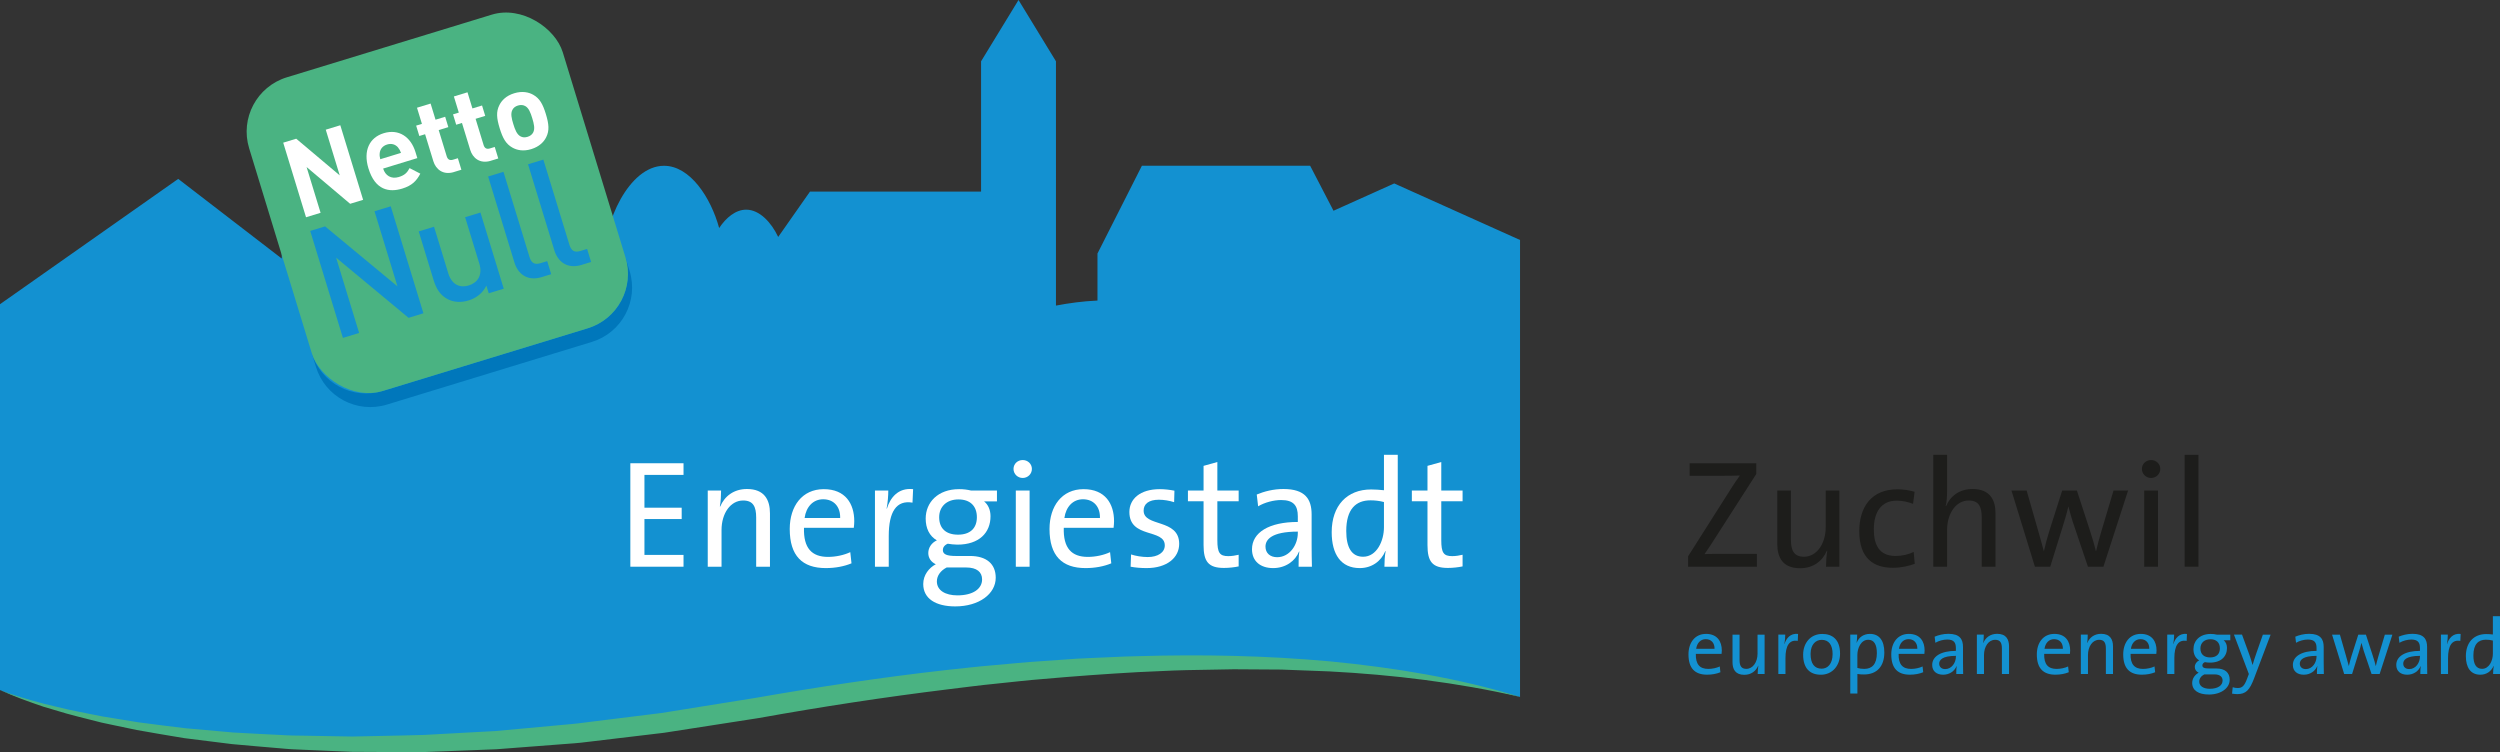 <?xml version="1.0" encoding="UTF-8"?><svg xmlns="http://www.w3.org/2000/svg" viewBox="0 0 978.68 294.43"><rect x="0" y="0" width="978.68" height="294.43" fill="#333333" stroke="none"/><defs><style>.cls-1{fill:#07b;}.cls-2{fill:#1d1d1b;}.cls-3{fill:#fff;}.cls-4{fill:#1391d1;}.cls-5{fill:#4ab382;}</style></defs><g id="gemeinde-stadt"><path class="cls-4" d="M545.81,71.81l-23.78,10.69-9.14-17.61h-65.87l-17.39,34.36v18.41c-5.77.25-11.35,1.03-16.25,1.97V24l-14.66-24-14.66,24v51h-66.97l-12.45,17.76c-2.67-5.66-7.28-10.68-12.53-10.68-4.13,0-7.87,3.11-10.58,7.19-3.22-11.84-11.34-24.37-21.59-24.37-13.81,0-23.77,22.79-23.06,35.92.24,4.36,1.69,8.36,3.98,11.72l-16.16-4.72v-20.41l-42.3-17.38-72.1,10.48v20.71l-40.53-31.19L0,119.09v151.03s94.77,42.93,297.53,7.02c81.54-14.58,205.73-29.16,297.52-4.32V93.95l-49.25-22.14Z"/><path class="cls-5" d="M0,270.12c5.83,2.28,11.35,3.79,17.36,5.42l9.1,2.17c3.04.71,6.12,1.24,9.17,1.87l4.59.91,4.62.75,9.23,1.51c6.17.86,12.37,1.57,18.55,2.34l18.61,1.66c6.22.37,12.44.65,18.66.98,1.56.07,3.11.19,4.66.21l4.67.07,9.34.16,9.34.16,9.34-.19c6.23-.15,12.45-.22,18.67-.43l18.65-1.02,9.32-.5,9.3-.85,18.6-1.71c1.55-.16,3.1-.25,4.65-.46l4.63-.59,9.27-1.15,18.54-2.3,36.91-5.93c24.7-4.32,49.54-8.06,74.48-10.88,6.24-.65,12.47-1.4,18.73-1.91,6.25-.53,12.49-1.2,18.76-1.58l9.39-.66,4.7-.33,4.7-.22,9.41-.41c3.14-.14,6.27-.29,9.41-.33,25.1-.74,50.26-.25,75.28,2.03,24.98,2.41,50.44,6.56,74.4,13.9-24.4-5.62-49.79-8.68-74.69-9.98l-18.68-.71-18.69-.12-18.69.34c-3.11.02-6.23.24-9.34.35l-9.34.42c-12.44.7-24.87,1.59-37.29,2.7-6.21.47-12.4,1.23-18.61,1.85-6.2.6-12.38,1.44-18.57,2.18-24.75,3.04-49.41,6.81-73.97,11.23l-37.23,5.79-18.71,2.23-9.35,1.12-4.68.55c-1.56.18-3.13.26-4.69.39l-18.79,1.44-9.39.72-9.42.37-18.83.72c-6.28.06-12.57-.02-18.85-.03l-9.42-.05-9.42-.4-9.42-.4-4.71-.21c-1.57-.08-3.13-.25-4.7-.38-6.26-.55-12.52-1.04-18.77-1.64l-18.7-2.34c-6.2-1.05-12.4-2.04-18.57-3.18l-9.22-1.93-4.6-.98-4.56-1.16c-3.04-.8-6.09-1.49-9.11-2.37l-9.02-2.67c-5.94-2.03-11.35-3.93-17.03-6.58Z"/><path class="cls-3" d="M246.76,221.85v-40.5h20.82v4.56h-15.3v12.84h14.58v4.44h-14.58v14.04h15.3v4.62h-20.82Z"/><path class="cls-3" d="M296.02,221.85v-19.26c0-4.2-1.14-6.66-5.1-6.66-4.92,0-8.46,4.98-8.46,11.58v14.34h-5.4v-29.82h5.22c0,1.74-.12,4.5-.48,6.24l.12.06c1.74-4.14,5.4-6.9,10.5-6.9,6.84,0,9,4.26,9,9.54v20.88h-5.4Z"/><path class="cls-3" d="M334.24,206.61h-19.5c-.24,7.98,3.06,11.4,9.42,11.4,3.06,0,6.3-.72,8.7-1.86l.48,4.38c-2.88,1.2-6.36,1.86-10.08,1.86-9.18,0-14.1-4.8-14.1-15.3,0-8.94,4.86-15.6,13.32-15.6s11.94,5.7,11.94,12.54c0,.72-.06,1.56-.18,2.58ZM322.24,195.45c-3.9,0-6.66,2.94-7.26,7.32h13.92c.12-4.38-2.46-7.32-6.66-7.32Z"/><path class="cls-3" d="M357.22,196.77c-6.3-1.08-9.3,3.54-9.3,13.08v12h-5.4v-29.82h5.22c0,1.86-.18,4.62-.66,7.08h.12c1.26-4.14,4.32-8.28,10.26-7.62l-.24,5.28Z"/><path class="cls-3" d="M373.96,237.39c-7.68,0-12.54-3.06-12.54-8.76,0-3.54,2.28-6.36,4.92-7.74-1.8-.84-2.94-2.4-2.94-4.38,0-2.1,1.26-4.02,3.36-4.98-2.94-1.68-4.38-4.74-4.38-8.52,0-6.3,4.74-11.52,13.08-11.52,1.74,0,3.12.18,4.68.54h10.14v4.26h-5.04c1.56,1.2,2.52,3.3,2.52,5.82,0,6.42-4.44,11.1-12.96,11.1-1.26,0-2.76-.18-3.78-.36-1.32.54-1.92,1.5-1.92,2.46,0,1.68,1.5,2.34,5.1,2.34h5.52c6.48,0,10.08,3.12,10.08,8.52,0,6.3-6.48,11.22-15.84,11.22ZM378.22,222.15h-7.62c-2.34,1.2-3.84,3.18-3.84,5.46,0,3.54,3.36,5.46,8.04,5.46,6.12,0,9.66-2.58,9.66-6.24,0-2.88-2.04-4.68-6.24-4.68ZM375.22,195.51c-4.74,0-7.56,2.94-7.56,6.96,0,4.44,2.7,6.84,7.38,6.84s7.38-2.46,7.38-6.84-2.64-6.96-7.2-6.96Z"/><path class="cls-3" d="M400.36,187.11c-1.98,0-3.6-1.56-3.6-3.54s1.62-3.48,3.6-3.48,3.6,1.5,3.6,3.48-1.62,3.54-3.6,3.54ZM397.66,221.85v-29.82h5.4v29.82h-5.4Z"/><path class="cls-3" d="M435.94,206.61h-19.5c-.24,7.98,3.06,11.4,9.42,11.4,3.06,0,6.3-.72,8.7-1.86l.48,4.38c-2.88,1.2-6.36,1.86-10.08,1.86-9.18,0-14.1-4.8-14.1-15.3,0-8.94,4.86-15.6,13.32-15.6s11.94,5.7,11.94,12.54c0,.72-.06,1.56-.18,2.58ZM423.94,195.45c-3.9,0-6.66,2.94-7.26,7.32h13.92c.12-4.38-2.46-7.32-6.66-7.32Z"/><path class="cls-3" d="M448.9,222.39c-2.22,0-4.44-.18-6.3-.54l.18-4.8c1.86.6,4.26,1.02,6.54,1.02,3.96,0,6.66-1.8,6.66-4.56,0-6.66-13.86-2.58-13.86-13.08,0-5.04,4.14-8.94,11.94-8.94,1.8,0,3.9.24,5.7.6l-.12,4.5c-1.86-.6-4.02-.96-6-.96-3.96,0-5.94,1.68-5.94,4.26,0,6.54,13.92,3,13.92,13.02,0,5.4-4.8,9.48-12.72,9.48Z"/><path class="cls-3" d="M479.14,222.33c-6.12,0-7.98-2.52-7.98-8.94v-17.16h-6.12v-4.2h6.12v-9.66l5.4-1.5v11.16h8.34v4.2h-8.34v15.24c0,4.92.9,6.24,4.26,6.24,1.38,0,2.88-.24,4.08-.54v4.56c-1.68.36-3.84.6-5.76.6Z"/><path class="cls-3" d="M508.36,221.85c0-2.1,0-4.26.3-5.94h-.12c-1.44,3.66-5.22,6.48-10.14,6.48s-8.28-2.64-8.28-7.38c0-6.54,6.66-10.68,17.94-10.68v-2.22c0-4.14-1.62-6.36-6.54-6.36-2.82,0-6.42.9-9,2.46l-.54-4.62c2.88-1.2,6.48-2.16,10.44-2.16,8.58,0,11.04,4.02,11.04,9.96v11.88c0,2.82.06,6,.12,8.58h-5.22ZM508.06,208.11c-10.38,0-12.66,3.18-12.66,5.88,0,2.52,1.8,4.14,4.56,4.14,4.86,0,8.1-4.8,8.1-9.48v-.54Z"/><path class="cls-3" d="M541.96,221.85c0-1.68.12-4.32.48-6.06l-.12-.06c-1.68,4.02-5.34,6.66-10.02,6.66-7.32,0-10.98-5.34-10.98-14.04,0-10.44,6-16.74,15.42-16.74,1.62,0,3.24.12,5.04.3v-13.86h5.4v43.8h-5.22ZM541.78,196.53c-1.8-.48-3.6-.66-5.28-.66-5.7,0-9.48,3.42-9.48,12,0,6.42,2.1,10.08,6.6,10.08,5.4,0,8.16-6.3,8.16-11.52v-9.9Z"/><path class="cls-3" d="M566.8,222.33c-6.12,0-7.98-2.52-7.98-8.94v-17.16h-6.12v-4.2h6.12v-9.66l5.4-1.5v11.16h8.34v4.2h-8.34v15.24c0,4.92.9,6.24,4.26,6.24,1.38,0,2.88-.24,4.08-.54v4.56c-1.68.36-3.84.6-5.76.6Z"/><path class="cls-2" d="M660.84,221.85v-4.08l16.98-26.76c1.14-1.74,2.1-3.24,3.3-4.86-1.92.06-4.68.12-8.82.12h-10.86v-4.92h26.1v4.2l-17.88,27.84c-.78,1.2-1.56,2.34-2.4,3.54,1.26-.12,4.86-.12,10.08-.12h10.44v5.04h-26.94Z"/><path class="cls-2" d="M714.83,221.85c0-1.74.18-4.5.48-6.24l-.12-.06c-1.74,4.14-5.4,6.9-10.5,6.9-6.84,0-8.94-4.26-8.94-9.54v-20.88h5.34v19.26c0,4.2,1.2,6.66,5.1,6.66,4.92,0,8.52-4.98,8.52-11.58v-14.34h5.34v29.82h-5.22Z"/><path class="cls-2" d="M740.93,222.27c-7.14,0-13.08-3.36-13.08-14.34,0-9.6,4.92-16.38,14.88-16.38,2.34,0,4.68.36,6.78.96l-.6,4.74c-1.86-.72-4.08-1.26-6.42-1.26-6,0-8.94,4.44-8.94,11.22,0,5.82,1.92,10.44,8.52,10.44,2.52,0,5.16-.6,7.08-1.62l.42,4.68c-1.98.78-5.16,1.56-8.64,1.56Z"/><path class="cls-2" d="M775.79,221.85v-19.26c0-4.2-1.14-6.66-5.1-6.66-4.92,0-8.46,4.98-8.46,11.58v14.34h-5.4v-43.8h5.4v14.1c0,1.92-.12,4.38-.54,5.94l.12.06c1.74-4.08,5.4-6.72,10.38-6.72,6.84,0,9,4.26,9,9.54v20.88h-5.4Z"/><path class="cls-2" d="M823.43,221.85h-6.06l-5.94-17.58c-.6-1.86-1.14-3.84-1.68-5.94h-.06c-.6,2.64-1.32,4.98-2.1,7.5l-4.98,16.02h-6l-9.18-29.82h5.94l4.56,15.9c.78,2.76,1.56,5.46,2.16,7.8h.06c.6-2.64,1.26-5.22,2.04-7.68l5.1-16.02h5.76l5.16,15.84c1.2,3.72,1.74,5.64,2.28,7.92h.06c.6-2.52,1.14-4.68,2.04-7.68l4.8-16.08h5.7l-9.66,29.82Z"/><path class="cls-2" d="M842.09,187.11c-1.98,0-3.6-1.56-3.6-3.54s1.62-3.48,3.6-3.48,3.6,1.5,3.6,3.48-1.62,3.54-3.6,3.54ZM839.39,221.85v-29.82h5.4v29.82h-5.4Z"/><path class="cls-2" d="M855.23,221.85v-43.8h5.4v43.8h-5.4Z"/><path class="cls-4" d="M673.95,255.97h-10.08c-.12,4.12,1.58,5.89,4.87,5.89,1.58,0,3.26-.37,4.5-.96l.25,2.26c-1.49.62-3.29.96-5.21.96-4.74,0-7.29-2.48-7.29-7.91,0-4.62,2.51-8.06,6.88-8.06s6.17,2.95,6.17,6.48c0,.37-.03.81-.09,1.33ZM667.75,250.21c-2.02,0-3.44,1.52-3.75,3.78h7.19c.06-2.26-1.27-3.78-3.44-3.78Z"/><path class="cls-4" d="M688.09,263.85c0-.9.09-2.33.25-3.22l-.06-.03c-.9,2.14-2.79,3.57-5.43,3.57-3.53,0-4.62-2.2-4.62-4.93v-10.79h2.76v9.95c0,2.17.62,3.44,2.64,3.44,2.54,0,4.4-2.57,4.4-5.98v-7.41h2.76v15.41h-2.7Z"/><path class="cls-4" d="M703.77,250.89c-3.26-.56-4.81,1.83-4.81,6.76v6.2h-2.79v-15.41h2.7c0,.96-.09,2.39-.34,3.66h.06c.65-2.14,2.23-4.28,5.3-3.94l-.12,2.73Z"/><path class="cls-4" d="M712.79,264.13c-4.19,0-6.91-2.42-6.91-7.84,0-4.53,2.85-8.12,7.5-8.12,3.94,0,6.95,2.17,6.95,7.72,0,4.65-2.98,8.25-7.53,8.25ZM713.13,250.48c-2.23,0-4.34,1.71-4.34,5.52s1.52,5.77,4.34,5.77c2.29,0,4.28-1.8,4.28-5.74,0-3.5-1.43-5.55-4.28-5.55Z"/><path class="cls-4" d="M729.72,264.03c-.96,0-1.71-.03-2.6-.19v7.66h-2.79v-23.07h2.7c0,.87-.06,2.26-.25,3.13l.06.03c.87-2.14,2.73-3.44,5.18-3.44,3.6,0,5.64,2.54,5.64,7.26,0,5.49-2.95,8.62-7.94,8.62ZM731.33,250.45c-2.79,0-4.22,3.26-4.22,5.95v5.08c.81.25,1.67.37,2.73.37,2.95,0,4.9-1.77,4.9-6.2,0-3.32-1.08-5.21-3.41-5.21Z"/><path class="cls-4" d="M753.34,255.97h-10.08c-.12,4.12,1.58,5.89,4.87,5.89,1.58,0,3.26-.37,4.5-.96l.25,2.26c-1.49.62-3.29.96-5.21.96-4.74,0-7.29-2.48-7.29-7.91,0-4.62,2.51-8.06,6.88-8.06s6.17,2.95,6.17,6.48c0,.37-.03.81-.09,1.33ZM747.14,250.21c-2.02,0-3.44,1.52-3.75,3.78h7.19c.06-2.26-1.27-3.78-3.44-3.78Z"/><path class="cls-4" d="M765.83,263.85c0-1.08,0-2.2.15-3.07h-.06c-.74,1.89-2.7,3.35-5.24,3.35s-4.28-1.36-4.28-3.81c0-3.38,3.44-5.52,9.27-5.52v-1.15c0-2.14-.84-3.29-3.38-3.29-1.46,0-3.32.46-4.65,1.27l-.28-2.39c1.49-.62,3.35-1.12,5.39-1.12,4.43,0,5.71,2.08,5.71,5.15v6.14c0,1.46.03,3.1.06,4.43h-2.7ZM765.68,256.75c-5.36,0-6.54,1.64-6.54,3.04,0,1.3.93,2.14,2.36,2.14,2.51,0,4.19-2.48,4.19-4.9v-.28Z"/><path class="cls-4" d="M783.69,263.85v-9.95c0-2.17-.59-3.44-2.64-3.44-2.54,0-4.37,2.57-4.37,5.98v7.41h-2.79v-15.41h2.7c0,.9-.06,2.33-.25,3.22l.06.03c.9-2.14,2.79-3.57,5.43-3.57,3.54,0,4.65,2.2,4.65,4.93v10.79h-2.79Z"/><path class="cls-4" d="M810.32,255.97h-10.08c-.12,4.12,1.58,5.89,4.87,5.89,1.58,0,3.26-.37,4.5-.96l.25,2.26c-1.49.62-3.29.96-5.21.96-4.74,0-7.29-2.48-7.29-7.91,0-4.62,2.51-8.06,6.88-8.06s6.17,2.95,6.17,6.48c0,.37-.03.81-.09,1.33ZM804.12,250.21c-2.02,0-3.44,1.52-3.75,3.78h7.19c.06-2.26-1.27-3.78-3.44-3.78Z"/><path class="cls-4" d="M824.39,263.85v-9.95c0-2.17-.59-3.44-2.64-3.44-2.54,0-4.37,2.57-4.37,5.98v7.41h-2.79v-15.41h2.7c0,.9-.06,2.33-.25,3.22l.06.03c.9-2.14,2.79-3.57,5.43-3.57,3.53,0,4.65,2.2,4.65,4.93v10.79h-2.79Z"/><path class="cls-4" d="M844.14,255.97h-10.08c-.12,4.12,1.58,5.89,4.87,5.89,1.58,0,3.26-.37,4.5-.96l.25,2.26c-1.49.62-3.29.96-5.21.96-4.74,0-7.29-2.48-7.29-7.91,0-4.62,2.51-8.06,6.88-8.06s6.17,2.95,6.17,6.48c0,.37-.03.81-.09,1.33ZM837.94,250.21c-2.02,0-3.44,1.52-3.75,3.78h7.19c.06-2.26-1.27-3.78-3.44-3.78Z"/><path class="cls-4" d="M856.01,250.89c-3.26-.56-4.81,1.83-4.81,6.76v6.2h-2.79v-15.41h2.7c0,.96-.09,2.39-.34,3.66h.06c.65-2.14,2.23-4.28,5.3-3.94l-.12,2.73Z"/><path class="cls-4" d="M864.66,271.88c-3.97,0-6.48-1.58-6.48-4.53,0-1.83,1.18-3.29,2.54-4-.93-.43-1.52-1.24-1.52-2.26,0-1.08.65-2.08,1.74-2.57-1.52-.87-2.26-2.45-2.26-4.4,0-3.26,2.45-5.95,6.76-5.95.9,0,1.61.09,2.42.28h5.24v2.2h-2.6c.81.62,1.3,1.71,1.3,3.01,0,3.32-2.29,5.74-6.7,5.74-.65,0-1.43-.09-1.95-.19-.68.28-.99.77-.99,1.27,0,.87.78,1.21,2.64,1.21h2.85c3.35,0,5.21,1.61,5.21,4.4,0,3.26-3.35,5.8-8.19,5.8ZM866.86,264h-3.94c-1.21.62-1.98,1.64-1.98,2.82,0,1.83,1.74,2.82,4.15,2.82,3.16,0,4.99-1.33,4.99-3.22,0-1.49-1.05-2.42-3.22-2.42ZM865.31,250.24c-2.45,0-3.91,1.52-3.91,3.6,0,2.29,1.4,3.53,3.81,3.53s3.81-1.27,3.81-3.53-1.36-3.6-3.72-3.6Z"/><path class="cls-4" d="M882.48,265.4c-1.8,4.77-3.26,6.33-6.67,6.33-.59,0-1.4-.09-2.02-.19l.25-2.51c.65.22,1.27.31,1.98.31,1.71,0,2.6-.78,3.69-3.75l.65-1.74-5.83-15.41h3.16l2.92,8c.5,1.4.84,2.6,1.18,3.81h.06c.28-1.08.93-3.04,1.52-4.74l2.48-7.07h3.04l-6.42,16.96Z"/><path class="cls-4" d="M907.01,263.85c0-1.08,0-2.2.16-3.07h-.06c-.74,1.89-2.7,3.35-5.24,3.35s-4.28-1.36-4.28-3.81c0-3.38,3.44-5.52,9.27-5.52v-1.15c0-2.14-.84-3.29-3.38-3.29-1.46,0-3.32.46-4.65,1.27l-.28-2.39c1.49-.62,3.35-1.12,5.4-1.12,4.43,0,5.71,2.08,5.71,5.15v6.14c0,1.46.03,3.1.06,4.43h-2.7ZM906.85,256.75c-5.36,0-6.54,1.64-6.54,3.04,0,1.3.93,2.14,2.36,2.14,2.51,0,4.19-2.48,4.19-4.9v-.28Z"/><path class="cls-4" d="M931.53,263.85h-3.13l-3.07-9.08c-.31-.96-.59-1.98-.87-3.07h-.03c-.31,1.36-.68,2.57-1.08,3.88l-2.57,8.28h-3.1l-4.74-15.41h3.07l2.36,8.22c.4,1.43.81,2.82,1.12,4.03h.03c.31-1.36.65-2.7,1.05-3.97l2.64-8.28h2.98l2.67,8.19c.62,1.92.9,2.92,1.18,4.09h.03c.31-1.3.59-2.42,1.05-3.97l2.48-8.31h2.95l-4.99,15.41Z"/><path class="cls-4" d="M947.49,263.85c0-1.08,0-2.2.16-3.07h-.06c-.74,1.89-2.7,3.35-5.24,3.35s-4.28-1.36-4.28-3.81c0-3.38,3.44-5.52,9.27-5.52v-1.15c0-2.14-.84-3.29-3.38-3.29-1.46,0-3.32.46-4.65,1.27l-.28-2.39c1.49-.62,3.35-1.12,5.4-1.12,4.43,0,5.71,2.08,5.71,5.15v6.14c0,1.46.03,3.1.06,4.43h-2.7ZM947.34,256.75c-5.36,0-6.54,1.64-6.54,3.04,0,1.3.93,2.14,2.36,2.14,2.51,0,4.19-2.48,4.19-4.9v-.28Z"/><path class="cls-4" d="M963.15,250.89c-3.26-.56-4.81,1.83-4.81,6.76v6.2h-2.79v-15.41h2.7c0,.96-.09,2.39-.34,3.66h.06c.65-2.14,2.23-4.28,5.3-3.94l-.12,2.73Z"/><path class="cls-4" d="M975.98,263.85c0-.87.06-2.23.25-3.13l-.06-.03c-.87,2.08-2.76,3.44-5.18,3.44-3.78,0-5.67-2.76-5.67-7.26,0-5.39,3.1-8.65,7.97-8.65.84,0,1.67.06,2.6.16v-7.16h2.79v22.63h-2.7ZM975.89,250.76c-.93-.25-1.86-.34-2.73-.34-2.95,0-4.9,1.77-4.9,6.2,0,3.32,1.08,5.21,3.41,5.21,2.79,0,4.22-3.26,4.22-5.95v-5.12Z"/></g><g id="european_energy_award"><path class="cls-1" d="M230.07,128.52l-80.23,24.53c-11.75,3.59-24.19-3.02-27.79-14.77l1.63,5.33c3.59,11.75,16.03,18.37,27.79,14.77l80.23-24.53c11.75-3.59,18.37-16.03,14.77-27.79l-1.63-5.33c3.59,11.75-3.02,24.19-14.77,27.79Z"/><rect class="cls-5" x="106.99" y="15.19" width="128.4" height="128.4" rx="22.25" ry="22.25" transform="translate(-15.73 53.52) rotate(-17)"/><path class="cls-3" d="M137.07,79.78l-17.05-14.39,5.48,17.92-5.7,1.74-8.93-29.2,5.09-1.55,17.03,14.35-5.47-17.88,5.7-1.74,8.93,29.2-5.09,1.55Z"/><path class="cls-3" d="M149.98,65.97c.84,2.75,3.14,4.24,6.13,3.33,2.34-.71,3.29-1.72,4.23-3.49l4.21,2.17c-1.51,2.84-3.24,4.67-7.09,5.85-5.04,1.54-10.59.73-13.23-7.93-2.13-6.97.44-12.06,5.98-13.76,5.95-1.82,10.64,1.5,12.43,7.37l.73,2.38-13.37,4.09ZM155.79,57.69c-.96-1.1-2.44-1.68-4.25-1.12-1.8.55-2.71,1.86-2.89,3.31-.09.88-.04,1.49.21,2.45l8.12-2.48c-.33-.93-.63-1.47-1.19-2.15Z"/><path class="cls-3" d="M177.71,67.35c-4.35,1.33-7.13-1.18-8.06-4.22l-3.24-10.58-2.26.69-1.24-4.06,2.26-.69-1.93-6.32,5.33-1.63,1.93,6.32,3.77-1.15,1.24,4.06-3.77,1.15,3.13,10.25c.38,1.23,1.16,1.75,2.44,1.36l1.93-.59,1.38,4.51-2.91.89Z"/><path class="cls-3" d="M192.15,62.94c-4.35,1.33-7.13-1.18-8.06-4.22l-3.24-10.58-2.26.69-1.24-4.06,2.26-.69-1.93-6.32,5.33-1.63,1.93,6.32,3.77-1.15,1.24,4.06-3.77,1.15,3.13,10.25c.38,1.23,1.16,1.75,2.44,1.36l1.93-.59,1.38,4.51-2.91.89Z"/><path class="cls-3" d="M213.82,53.72c-.89,1.8-2.68,3.69-5.84,4.66-3.16.97-5.67.39-7.41-.61-2.54-1.42-3.77-3.69-4.97-7.59-1.18-3.86-1.43-6.43-.11-9.03.89-1.8,2.64-3.68,5.8-4.64,3.16-.97,5.71-.4,7.45.59,2.54,1.42,3.77,3.69,4.95,7.55,1.19,3.9,1.44,6.47.13,9.07ZM205.55,41.49c-.8-.43-1.72-.5-2.79-.18-1.07.33-1.75.89-2.17,1.7-.77,1.45-.33,3.33.35,5.54.68,2.21,1.38,4.06,2.82,4.83.8.43,1.68.52,2.75.19,1.07-.33,1.79-.9,2.21-1.71.77-1.45.32-3.37-.36-5.59-.68-2.21-1.36-4.02-2.81-4.79Z"/><path class="cls-4" d="M159.94,124.42l-28.36-23.55,9.01,29.47-6.35,1.94-12.8-41.88,5.82-1.78,28.34,23.49-8.99-29.41,6.35-1.94,12.8,41.88-5.82,1.78Z"/><path class="cls-4" d="M191.33,114.82l-.92-3c-1.38,2.86-3.92,4.86-6.92,5.78-3.06.94-5.89.71-8.18-.46-2.98-1.53-4.55-4.14-5.57-7.49l-5.83-19.06,6-1.83,5.56,18.18c1.42,4.65,4.68,5.84,8.03,4.81,3.35-1.03,5.55-3.95,4.14-8.54l-5.56-18.18,6-1.83,9.12,29.82-5.88,1.8Z"/><path class="cls-4" d="M212.07,108.48c-5.71,1.74-9.35-1.32-10.69-5.74l-10.29-33.65,6-1.83,10.18,33.29c.7,2.29,1.88,3.22,4.3,2.48l2.65-.81,1.56,5.12-3.71,1.13Z"/><path class="cls-4" d="M227.69,103.7c-5.71,1.74-9.35-1.32-10.69-5.74l-10.29-33.65,6-1.83,10.18,33.29c.7,2.29,1.88,3.22,4.3,2.48l2.65-.81,1.56,5.12-3.71,1.13Z"/></g></svg>